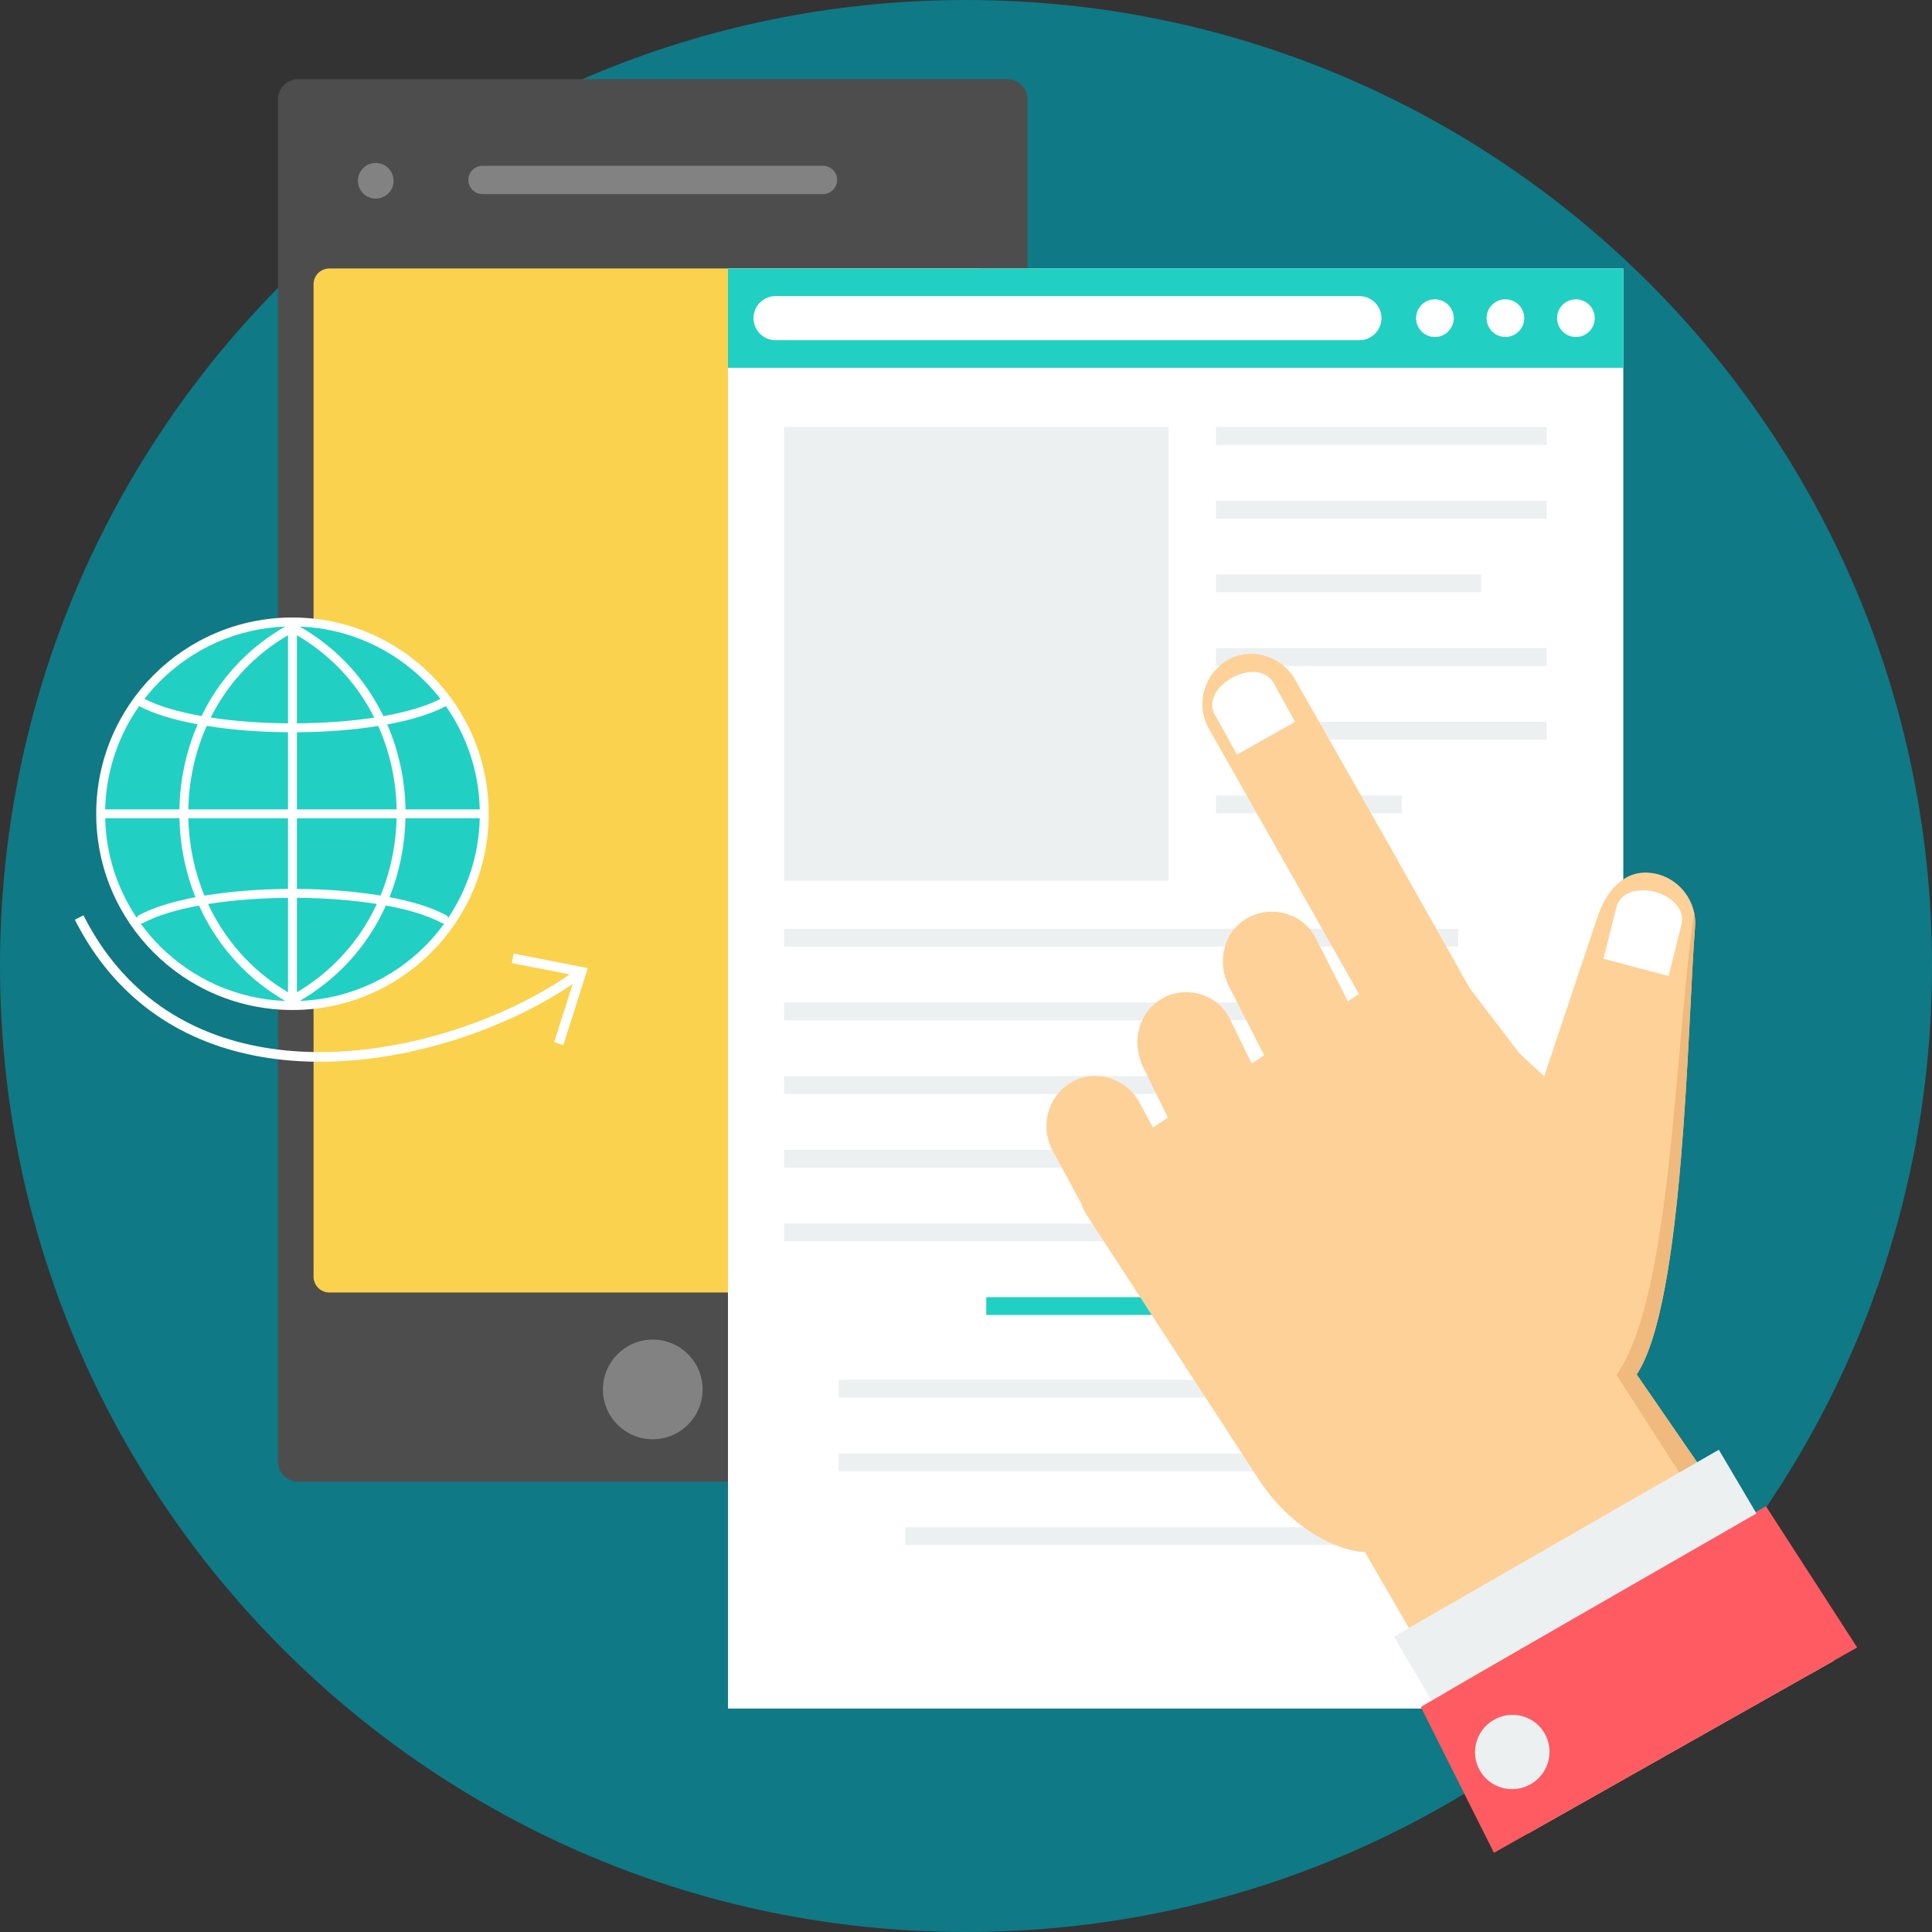 <?xml version="1.0" encoding="iso-8859-1"?>
<!-- Generator: Adobe Illustrator 19.0.0, SVG Export Plug-In . SVG Version: 6.00 Build 0)  -->
<!-- License: CC0. Made by SVG Repo: https://www.svgrepo.com/svg/261845/website -->
<svg version="1.1" id="Layer_1" xmlns="http://www.w3.org/2000/svg" xmlns:xlink="http://www.w3.org/1999/xlink" x="0px" y="0px"
	 viewBox="0 0 512 512" style="enable-background:new 0 0 512 512;" xml:space="preserve">
<rect x="0" y="0" width="512" height="512" fill="#333333" stroke="none"/>
<path style="fill:#0F7986;" d="M512,256.001C512,114.615,397.387,0,255.999,0C114.615,0,0,114.615,0,256.001
	S114.615,512,255.999,512C397.387,512,512,397.385,512,256.001z"/>
<path style="fill:#4D4D4D;" d="M79.027,20.989h187.924c2.959,0,5.37,2.41,5.37,5.37v360.959c0,2.959-2.41,5.37-5.37,5.37H79.027
	c-2.956,0-5.37-2.41-5.37-5.37V26.359C73.657,23.4,76.07,20.989,79.027,20.989z"/>
<path style="fill:#FAD24D;" d="M87.263,71.149h171.451c2.296,0,4.168,1.878,4.168,4.171v263.033c0,2.293-1.872,4.171-4.168,4.171
	H87.263c-2.296,0-4.168-1.878-4.168-4.171V75.32C83.095,73.027,84.97,71.149,87.263,71.149z"/>
<g>
	<path style="fill:#828282;" d="M127.861,43.935h90.243c2.064,0,3.749,1.695,3.749,3.751c0,2.059-1.684,3.754-3.749,3.754h-90.243
		c-2.062,0-3.751-1.695-3.751-3.754S125.8,43.935,127.861,43.935z"/>
	<path style="fill:#828282;" d="M172.988,355.008c7.292,0,13.207,5.914,13.207,13.207c0,7.292-5.914,13.207-13.207,13.207
		c-7.295,0-13.209-5.914-13.209-13.207C159.779,360.919,165.693,355.008,172.988,355.008z"/>
</g>
<path style="fill:#FFFFFF;" d="M430.194,71.149H192.918v381.639h237.276V71.149z"/>
<path style="fill:#21D0C3;" d="M430.194,71.149H192.918v26.328h237.276V71.149z"/>
<g>
	<path style="fill:#FFFFFF;" d="M360.263,78.47H205.527c-3.213,0-5.844,2.628-5.844,5.842c0,3.213,2.631,5.844,5.844,5.844h154.737
		c3.216,0,5.847-2.628,5.847-5.844C366.11,81.099,363.479,78.47,360.263,78.47z"/>
	<path style="fill:#FFFFFF;" d="M380.272,79.32c2.755,0,4.991,2.235,4.991,4.994c0,2.755-2.235,4.991-4.991,4.991
		c-2.76,0-4.994-2.235-4.994-4.991C375.278,81.558,377.513,79.32,380.272,79.32z"/>
	<path style="fill:#FFFFFF;" d="M398.951,79.32c2.757,0,4.991,2.235,4.991,4.994c0,2.755-2.235,4.991-4.991,4.991
		c-2.757,0-4.991-2.235-4.991-4.991C393.96,81.558,396.194,79.32,398.951,79.32z"/>
	<path style="fill:#FFFFFF;" d="M417.631,79.32c2.757,0,4.991,2.235,4.991,4.994c0,2.755-2.235,4.991-4.991,4.991
		c-2.757,0-4.991-2.235-4.991-4.991C412.64,81.558,414.875,79.32,417.631,79.32z"/>
</g>
<g>
	<path style="fill:#ECF0F1;" d="M207.795,113.165h101.886v120.226H207.795V113.165z"/>
	<path style="fill:#ECF0F1;" d="M322.249,210.806h49.234v4.714h-49.234V210.806z M239.909,404.734L239.909,404.734h143.295v4.716
		H239.909V404.734z M222.243,385.209L222.243,385.209h178.63v4.716h-178.63V385.209z M222.243,365.683L222.243,365.683h178.63v4.716
		h-178.63V365.683z M207.795,324.237L207.795,324.237h178.63v4.716h-178.63V324.237z M207.795,304.711L207.795,304.711h178.63v4.716
		h-178.63V304.711z M207.795,285.185L207.795,285.185H351.09v4.716H207.795V285.185z M207.795,265.659L207.795,265.659h178.63v4.716
		h-178.63V265.659z M207.795,246.133L207.795,246.133h178.63v4.716h-178.63V246.133z M322.249,113.175L322.249,113.175h87.622v4.716
		h-87.622V113.175z M322.249,132.701L322.249,132.701h87.622v4.716h-87.622V132.701z M322.249,152.227L322.249,152.227h70.289v4.716
		h-70.289V152.227z M322.249,171.753L322.249,171.753h87.622v4.716h-87.622V171.753z M322.249,191.278L322.249,191.278h87.622v4.716
		h-87.622V191.278z"/>
</g>
<path style="fill:#21D0C3;" d="M261.374,343.763h100.367v4.716H261.374V343.763z"/>
<path style="fill:#FED198;" d="M437.304,231.303L437.304,231.303c-7.116-0.701-11.698,4.978-13.973,11.769l-14.106,42.157
	l-6.602-6.138l-13.112-17.178l-22.943-40.714l-23.269-40.972c-3.646-6.415-11.84-8.953-18.052-5.241
	c-6.209,3.709-8.509,11.706-4.878,18.128l39.78,70.321l-2.935,1.899l-8.585-16.803c-3.357-6.568-11.746-8.782-18.049-5.244
	c-6.301,3.549-8.234,11.564-4.881,18.133l9.333,18.258l-3.32,2.151l-5.821-11.888c-3.242-6.62-11.84-8.95-18.044-5.241
	c-6.211,3.712-8.121,11.508-4.878,18.133l6.539,13.362l-3.982,2.578l-3.612-6.668c-3.509-6.481-11.835-8.948-18.044-5.241
	c-6.211,3.712-8.391,11.646-4.881,18.131l7.48,13.813l1.057,2.476l46.226,71.026c6.269,9.639,15.161,15.659,22.324,17.942
	c2.051,0.653,3.958,1.002,5.626,1.039l43.236,74.625l81.038-45.811l-52.24-75.847c12.63-19.033,13.438-93.106,15.471-118.641
	c0.569-7.171-4.787-13.608-11.898-14.306L437.304,231.303z"/>
<path style="fill:#F0B97D;" d="M479.519,443.746l6.452-3.646l-52.24-75.847c12.632-19.033,13.438-93.106,15.471-118.641
	c0.102-1.285,0.013-2.55-0.243-3.759c-5.228,35.823-5.933,101.933-20.575,122.535l51.133,79.362L479.519,443.746z"/>
<path style="fill:#FF5B62;" d="M467.986,399.16l-91.454,53.189l19.379,38.663l96.254-54.415l-24.179-37.441V399.16z"/>
<g>
	<path style="fill:#ECF0F1;" d="M455.505,384.199l-86.132,49.514l9.973,16.882l86.132-49.512L455.505,384.199z"/>
	<path style="fill:#ECF0F1;" d="M395.813,455.81c-4.716,2.757-6.317,8.787-3.58,13.475c2.736,4.688,8.777,6.254,13.491,3.502
		c4.714-2.757,6.317-8.79,3.583-13.48C406.568,454.621,400.527,453.055,395.813,455.81z"/>
</g>
<path style="fill:#FFFFFF;" d="M322.225,189.841l5.579,10.143l15.384-8.69l-5.574-10.148c-4.388-7.987-20.494,1.233-15.387,8.695
	H322.225z M428.304,240.609L428.304,240.609l-3.365,13.47l17.254,4.574l3.365-13.469
	C447.746,236.428,430.471,231.927,428.304,240.609z"/>
<path style="fill:#21D0C3;" d="M77.505,163.849c28.612,0,51.805,23.196,51.805,51.805s-23.193,51.805-51.805,51.805
	c-28.609,0-51.802-23.196-51.802-51.805S48.898,163.849,77.505,163.849z"/>
<g>
	<path style="fill:#FFFFFF;" d="M77.505,163.642c14.364,0,27.366,5.823,36.777,15.232c9.409,9.409,15.232,22.413,15.232,36.777
		c0,14.361-5.823,27.366-15.232,36.777c-9.409,9.409-22.413,15.232-36.777,15.232c-14.361,0-27.366-5.823-36.777-15.232
		c-9.409-9.412-15.232-22.416-15.232-36.777c0-14.364,5.823-27.366,15.232-36.777C50.139,169.465,63.144,163.642,77.505,163.642z
		 M118.209,242.534L118.209,242.534c0.291,0.158,0.49,0.42,0.572,0.714c5.081-7.58,8.126-16.641,8.36-26.4H107.46
		c-0.155,7.132-1.569,14.243-4.244,20.903C109.231,238.896,114.442,240.488,118.209,242.534z M117.739,244.746L117.739,244.746
		c-0.221,0.021-0.448-0.024-0.656-0.139c-3.678-1.993-8.835-3.541-14.812-4.643c-0.538,1.194-1.118,2.368-1.739,3.528
		c-4.677,8.701-11.72,16.326-21.123,21.771c12.953-0.488,24.638-5.941,33.205-14.506
		C114.476,248.896,116.192,246.884,117.739,244.746z M75.603,265.266L75.603,265.266c-9.399-5.445-16.441-13.067-21.121-21.771
		c-0.619-1.154-1.196-2.324-1.734-3.512c-5.967,1.102-11.127,2.644-14.831,4.624c-0.208,0.11-0.433,0.152-0.648,0.137
		c1.548,2.141,3.263,4.15,5.128,6.014c8.567,8.564,20.252,14.018,33.205,14.506V265.266z M36.234,243.256L36.234,243.256
		c0.081-0.299,0.283-0.561,0.58-0.719c3.791-2.033,8.997-3.62,14.993-4.764c-2.681-6.665-4.1-13.784-4.252-20.924H27.875
		c0.231,9.758,3.282,18.82,8.363,26.403L36.234,243.256z M27.873,214.492L27.873,214.492H47.55
		c0.137-7.722,1.75-15.413,4.845-22.532c-6.211-1.144-11.612-2.76-15.523-4.837C31.403,194.898,28.108,204.317,27.873,214.492z
		 M38.285,185.208L38.285,185.208c3.812,1.959,9.07,3.478,15.121,4.551c0.372-0.766,0.764-1.527,1.17-2.277
		c4.677-8.59,11.677-16.095,21.003-21.44c-12.948,0.496-24.62,5.943-33.184,14.506C40.932,182.014,39.558,183.569,38.285,185.208z
		 M79.428,166.043L79.428,166.043c9.328,5.346,16.328,12.85,21.003,21.44c0.412,0.759,0.802,1.524,1.181,2.296
		c6.062-1.076,11.321-2.597,15.111-4.569c-1.275-1.64-2.647-3.195-4.11-4.661C104.05,171.986,92.373,166.538,79.428,166.043z
		 M118.143,187.127L118.143,187.127c-3.884,2.093-9.288,3.712-15.518,4.856c3.09,7.114,4.701,14.799,4.837,22.511h19.678
		C126.907,204.32,123.613,194.903,118.143,187.127z M78.688,168.335L78.688,168.335v23.36c7.108-0.047,14.172-0.556,20.496-1.519
		c-0.264-0.527-0.538-1.049-0.821-1.569c-4.401-8.087-10.959-15.171-19.678-20.273h0.003V168.335z M78.688,194.056L78.688,194.056
		v20.436h26.424c-0.139-7.583-1.766-15.14-4.876-22.102C93.592,193.453,86.156,194.006,78.688,194.056z M78.688,216.852
		L78.688,216.852v18.717c7.699,0.05,15.358,0.638,22.154,1.763c2.684-6.51,4.108-13.485,4.263-20.481H78.685L78.688,216.852
		L78.688,216.852z M78.688,237.931L78.688,237.931v25.029c8.772-5.194,15.363-12.389,19.767-20.58
		c0.498-0.928,0.97-1.87,1.411-2.822c-6.5-1.036-13.813-1.577-21.181-1.626h0.002V237.931z M76.327,262.96L76.327,262.96v-25.029
		c-7.358,0.058-14.668,0.603-21.176,1.642c0.441,0.947,0.91,1.886,1.406,2.807C60.962,250.572,67.553,257.77,76.327,262.96z
		 M76.327,235.571L76.327,235.571v-18.717H49.909c0.158,7.003,1.582,13.986,4.273,20.502c6.802-1.131,14.458-1.726,22.149-1.784
		L76.327,235.571L76.327,235.571z M76.327,214.492L76.327,214.492v-20.438c-7.459-0.058-14.894-0.617-21.54-1.682
		c-3.119,6.964-4.748,14.529-4.884,22.12H76.327z M76.327,191.696L76.327,191.696v-23.36c-8.719,5.102-15.279,12.186-19.681,20.273
		c-0.278,0.514-0.548,1.031-0.81,1.553C62.171,191.126,69.224,191.641,76.327,191.696z"/>
	<path style="fill:#FFFFFF;" d="M136.129,252.714l18.245,3.565l1.408,0.272l-0.433,1.372l-6.046,19.03l-2.437-0.773l4.889-15.384
		c-3.578,2.431-7.549,4.758-11.817,6.916c-16.769,8.482-38.22,14.379-58.892,13.589c-20.805-0.794-40.824-8.347-54.569-26.787
		c-2.418-3.25-4.648-6.844-6.644-10.789l2.288-1.152c1.93,3.814,4.079,7.282,6.415,10.416
		c13.209,17.726,32.514,24.987,52.599,25.756c20.216,0.772,41.216-5.007,57.651-13.322c4.435-2.243,8.535-4.669,12.189-7.2
		l-15.337-2.993l0.49-2.515V252.714z"/>
</g>
<path style="fill:#828282;" d="M99.578,43.18c2.61,0,4.724,2.117,4.724,4.727c0,2.613-2.114,4.724-4.724,4.724
	c-2.61,0-4.724-2.112-4.724-4.724C94.854,45.297,96.968,43.18,99.578,43.18z"/>
</svg>
